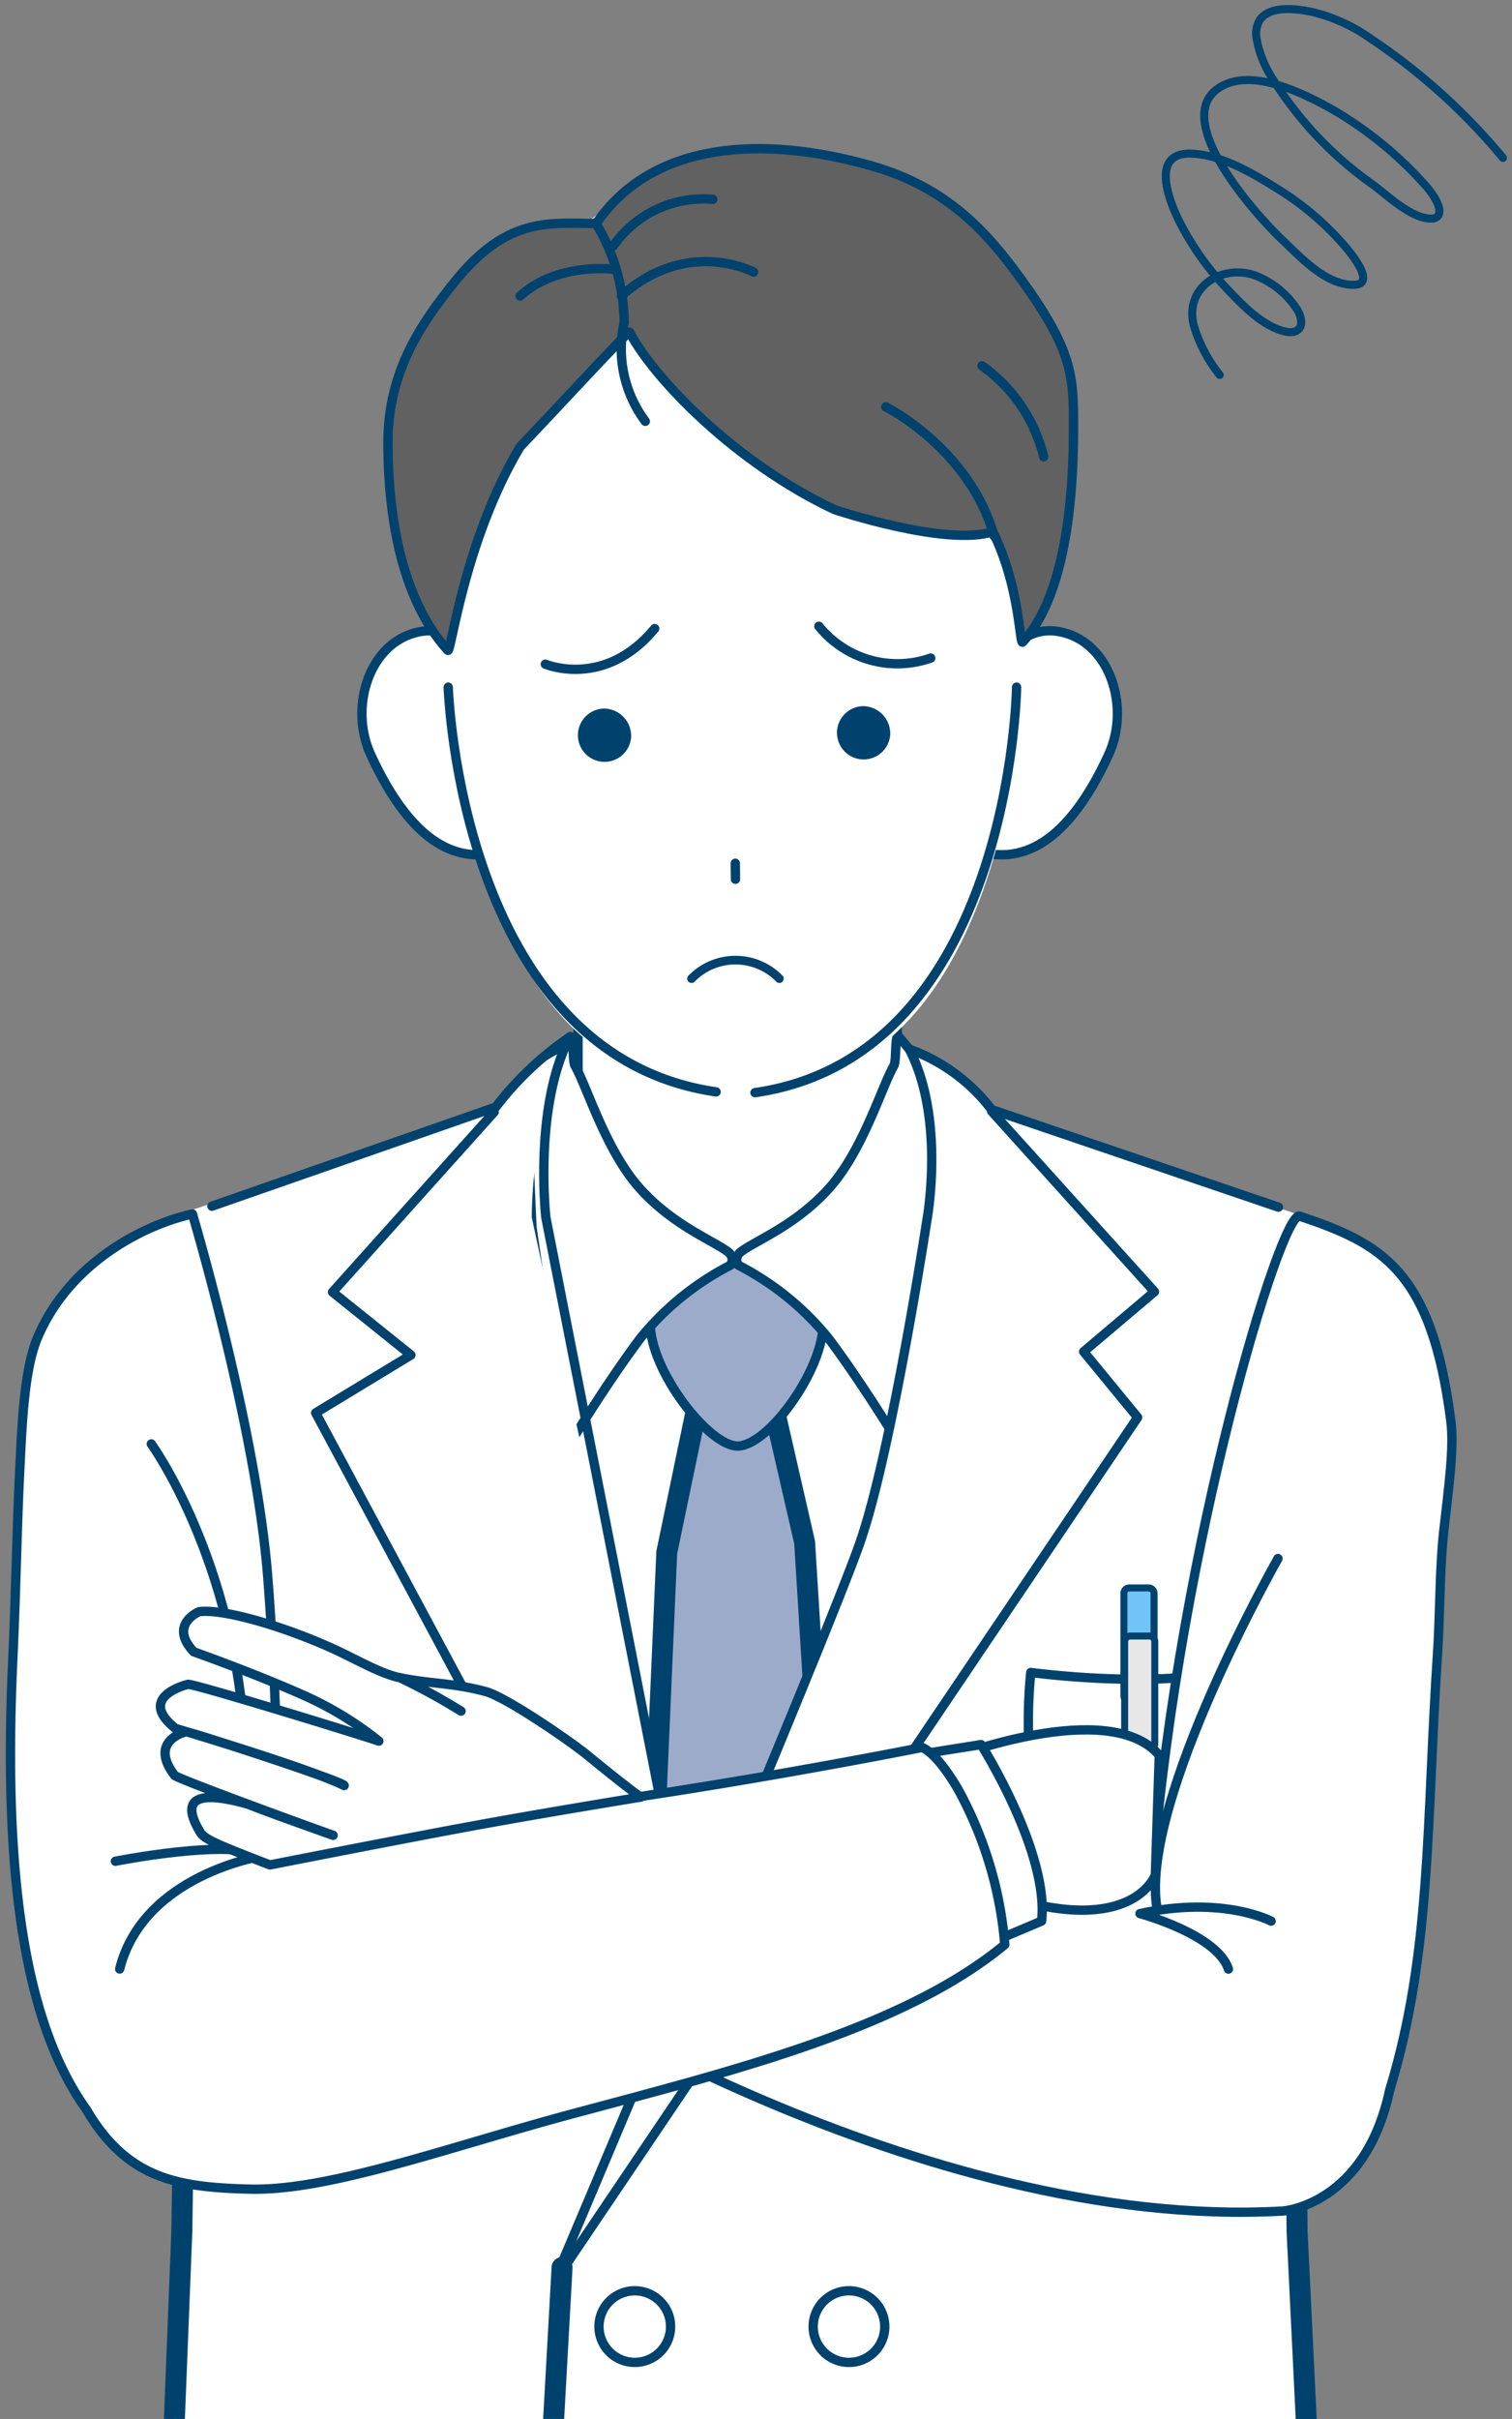 <svg xmlns="http://www.w3.org/2000/svg" xmlns:xlink="http://www.w3.org/1999/xlink" width="125.196" height="200.211" viewBox="0 0 125.196 200.211"><rect x="0" y="0" width="125.196" height="200.211" fill="#808080" stroke="none"/><defs><clipPath id="a"><rect width="125.196" height="200.211" fill="none"/></clipPath></defs><g transform="translate(0 0)"><g transform="translate(0 0.001)" clip-path="url(#a)"><path d="M92.023,149.431c.652-37.453-1.318-101.716-4.74-102.868-25.467-8.567-48.846-7.3-72.929.313-3.424,1.082-6.184,64.891-6.029,102.555Z" transform="translate(10.395 50.781)" fill="#fff"/><path d="M47.709,63.921a41.677,41.677,0,0,1-26.434,0V32.99H47.709V63.921" transform="translate(26.588 41.227)" fill="#fff"/><path d="M47.709,63.921a41.677,41.677,0,0,1-26.434,0V32.99H47.709Z" transform="translate(26.588 41.227)" fill="none" stroke="#00426e" stroke-linecap="round" stroke-linejoin="round" stroke-width="0.772"/><path d="M40.724,119.515l-3.429-55.5L34.31,50.979l-5.586.065L25.866,64.788,23.48,119.515Z" transform="translate(29.343 63.708)" fill="#9dabcb"/><path d="M25.064,136.986l-.544-.4,3.1-71.21,2.7-12.985,4.189-.049,2.805,12.218,4.414,71.419L40.6,136.986h2.61a.871.871,0,0,0,.286-.693L39.035,64.309,36.05,51.268a.869.869,0,0,0-.846-.675h-.011l-5.586.067a.869.869,0,0,0-.839.693L25.91,65.092a.757.757,0,0,0-.016.139l-3.129,71.739.007.016Z" transform="translate(28.45 63.226)" fill="#00426e"/><path d="M23.93,51.527c-.045-3.959,3.208-5.037,7.168-5.082s7.123.958,7.168,4.918-4.549,10.252-7.084,10.281c-2.364.027-7.206-6.157-7.251-10.117" transform="translate(29.905 58.04)" fill="#9dabcb"/><path d="M23.93,51.527c-.045-3.959,3.208-5.037,7.168-5.082s7.123.958,7.168,4.918-4.549,10.252-7.084,10.281C28.817,61.671,23.975,55.486,23.93,51.527Z" transform="translate(29.905 58.04)" fill="none" stroke="#00426e" stroke-linecap="round" stroke-linejoin="round" stroke-width="0.772"/><path d="M19.868,53.971c-.029-.047-.468-10.922-.468-10.922a.807.807,0,0,1,.238-.882l3.357-4c.385-.328.178,1.955.43,2.394,1.006,1.748,2.52,6.913,5.289,10.054s6.2,4.423,7.411,5.37a.8.8,0,0,1,.169,1.078,23.287,23.287,0,0,0-7.467,6.054c-2.866,3.82-5.946,8.913-5.946,8.913-.328.495-3.012-18.056-3.012-18.056" transform="translate(24.188 47.654)" fill="#fff"/><path d="M19.868,53.971c-.029-.047-.468-10.922-.468-10.922a.807.807,0,0,1,.238-.882l3.357-4c.385-.328.178,1.955.43,2.394,1.006,1.748,2.52,6.913,5.289,10.054s6.2,4.423,7.411,5.37a.8.8,0,0,1,.169,1.078,23.287,23.287,0,0,0-7.467,6.054c-2.866,3.82-5.946,8.913-5.946,8.913C22.552,72.522,19.868,53.971,19.868,53.971Z" transform="translate(24.188 47.654)" fill="none" stroke="#00426e" stroke-linecap="round" stroke-linejoin="round" stroke-width="0.772"/><path d="M43.677,53.971c.029-.047.468-10.922.468-10.922a.811.811,0,0,0-.238-.882l-3.357-4c-.385-.328-.178,1.955-.43,2.394-1.006,1.748-2.52,6.913-5.289,10.054s-6.2,4.423-7.411,5.37a.8.8,0,0,0-.169,1.078,23.287,23.287,0,0,1,7.467,6.054c2.866,3.82,5.946,8.913,5.946,8.913.328.495,3.012-18.056,3.012-18.056" transform="translate(33.887 47.654)" fill="#fff"/><path d="M43.677,53.971c.029-.047.468-10.922.468-10.922a.811.811,0,0,0-.238-.882l-3.357-4c-.385-.328-.178,1.955-.43,2.394-1.006,1.748-2.52,6.913-5.289,10.054s-6.2,4.423-7.411,5.37a.8.8,0,0,0-.169,1.078,23.287,23.287,0,0,1,7.467,6.054c2.866,3.82,5.946,8.913,5.946,8.913C40.993,72.522,43.677,53.971,43.677,53.971Z" transform="translate(33.887 47.654)" fill="none" stroke="#00426e" stroke-linecap="round" stroke-linejoin="round" stroke-width="0.772"/><path d="M100.246,151.974l-.837-15.559.313-84.06L73.7,43.7a14.367,14.367,0,0,0-6.97-4.909c3.015,5.82,2.025,13.991,2.025,13.991S66.089,71.648,63.5,79.234c-1.314,3.849-8.3,19.069-14.227,34.472l-4.79-22.148L36.042,52.53s-.076-8.11,2.938-13.93a16.2,16.2,0,0,0-6.207,5.1L7.808,51.936l-.742,84.479-.673,15.559Z" transform="translate(7.989 48.238)" fill="#fff"/><path d="M47.129,112.5,35.449,53.1s-1.033-9.127,1.982-14.947a26.423,26.423,0,0,0-6.128,5.8L7.8,52.159" transform="translate(9.75 47.673)" fill="none" stroke="#00426e" stroke-linecap="round" stroke-linejoin="round" stroke-width="0.772"/><path d="M20.734,138.8S42.779,86.822,45.366,79.236s5.467-26.459,5.467-26.459,1.559-8.358-1.456-14.178a14.942,14.942,0,0,1,6.819,5l23.748,8.076" transform="translate(25.912 48.236)" fill="none" stroke="#00426e" stroke-linecap="round" stroke-linejoin="round" stroke-width="0.772"/><path d="M21.73,96.443l.693-12.493a.863.863,0,0,0-.819-.911.176.176,0,0,0-.047,0,.872.872,0,0,0-.868.823l-.7,12.585Z" transform="translate(24.983 103.769)" fill="#00426e"/><path d="M48.276,117.079h1.739l-.756-15.57-.3-34.124a.869.869,0,0,0-.868-.862h-.009a.871.871,0,0,0-.862.877l.3,34.16Z" transform="translate(59.01 83.133)" fill="#00426e"/><path d="M7.77,123.306l.616-15.548.659-45.323a.872.872,0,0,0-.857-.882c-.52-.106-.871.378-.882.857l-.657,45.3-.616,15.595Z" transform="translate(7.54 76.905)" fill="#00426e"/><path d="M39.542,117.877,11.619,65.806l7.887-4.787L13.014,55.81l13.379-14.9" transform="translate(14.52 51.131)" fill="none" stroke="#00426e" stroke-linecap="round" stroke-linejoin="round" stroke-width="0.772"/><path d="M54.351,61.533a53.915,53.915,0,0,1-7.28.565,75.118,75.118,0,0,1-9.019-.567,40.948,40.948,0,0,0-.2,4.092c-.007,10.864,1.447,16.488,9.28,16.488,7.968,0,9.165-5.638,9.17-16.5q0-1.259-.072-2.472" transform="translate(47.298 76.895)" fill="none" stroke="#00426e" stroke-linecap="round" stroke-linejoin="round" stroke-width="0.772"/><path d="M42.853,67.8h-.481a1.006,1.006,0,0,1-1.006-1.008V59.427a1,1,0,0,1,1.006-1.006h.481a1.007,1.007,0,0,1,1.008,1.006v7.366A1.008,1.008,0,0,1,42.853,67.8" transform="translate(51.696 73.008)" fill="#70c4f7"/><path d="M.448,0h1.6a.447.447,0,0,1,.447.447V8.932a.447.447,0,0,1-.447.447H.447A.447.447,0,0,1,0,8.932V.448A.448.448,0,0,1,.448,0Z" transform="translate(93.061 131.428)" fill="none" stroke="#00426e" stroke-linecap="round" stroke-miterlimit="10" stroke-width="0.579"/><path d="M42.88,69.569H42.4a1.006,1.006,0,0,1-1.006-1.008V61.2A1,1,0,0,1,42.4,60.19h.481A1.007,1.007,0,0,1,43.888,61.2v7.366a1.008,1.008,0,0,1-1.008,1.008" transform="translate(51.729 75.219)" fill="#e7e7e8"/><path d="M.448,0h1.6a.447.447,0,0,1,.447.447V8.932a.447.447,0,0,1-.447.447H.448A.448.448,0,0,1,0,8.931V.448A.448.448,0,0,1,.448,0Z" transform="translate(93.123 135.409)" fill="none" stroke="#00426e" stroke-linecap="round" stroke-miterlimit="10" stroke-width="0.579"/><path d="M27.974,87.207a2.964,2.964,0,1,1-3-2.929,2.966,2.966,0,0,1,3,2.929" transform="translate(27.551 105.322)" fill="#fff"/><path d="M27.974,87.207a2.964,2.964,0,1,1-3-2.929A2.966,2.966,0,0,1,27.974,87.207Z" transform="translate(27.551 105.322)" fill="none" stroke="#00426e" stroke-linecap="round" stroke-linejoin="round" stroke-width="0.772"/><path d="M35.857,87.207a2.964,2.964,0,1,1-3-2.929,2.966,2.966,0,0,1,3,2.929" transform="translate(37.403 105.322)" fill="#fff"/><path d="M35.857,87.207a2.964,2.964,0,1,1-3-2.929A2.966,2.966,0,0,1,35.857,87.207Z" transform="translate(37.403 105.322)" fill="none" stroke="#00426e" stroke-linecap="round" stroke-linejoin="round" stroke-width="0.772"/><path d="M56.079,40.883,69.564,55.819,63.7,60.78l4.47,5.442L20.828,136.37" transform="translate(26.029 51.091)" fill="none" stroke="#00426e" stroke-linecap="round" stroke-linejoin="round" stroke-width="0.772"/><path d="M83.567,44.745c-1.528-.515-9.908,27.069-12.137,53.9-.52,6.247-21.325-2.758-43.86-5.926l-8.328,14.927S51.968,128.8,82.177,127.091c0,0,6.812-.457,8.85-10.029,3.462-11.314,3.03-22.22,3.962-36.2.2-2.945.16-6.943.517-10.112.4-3.55.862-6.821.58-9.035-1.591-12.567-5.8-14.7-12.52-16.967" transform="translate(24.046 55.908)" fill="#fff"/><path d="M83.567,44.745c-1.528-.515-9.908,27.069-12.137,53.9-.52,6.247-21.325-2.758-43.86-5.926l-8.328,14.927S51.968,128.8,82.177,127.091c0,0,6.812-.457,8.85-10.029,3.462-11.314,3.03-22.22,3.962-36.2.2-2.945.16-6.943.517-10.112.4-3.55.862-6.821.58-9.035C94.5,49.145,90.289,47.013,83.567,44.745Z" transform="translate(24.046 55.908)" fill="none" stroke="#00426e" stroke-linecap="round" stroke-linejoin="round" stroke-width="0.772"/><path d="M52.676,57.338S41.351,77.3,42.624,86.076" transform="translate(53.144 71.655)" fill="none" stroke="#00426e" stroke-linecap="round" stroke-linejoin="round" stroke-width="0.772"/><path d="M52.817,71.324S48.853,69.2,41.958,70.7c0,0,6.394,1.723,7.321,4.592" transform="translate(52.435 87.682)" fill="none" stroke="#00426e" stroke-linecap="round" stroke-linejoin="round" stroke-width="0.772"/><path d="M35,65.989s13.156-5.116,17.3-.243l-.324,9.905S50.149,80.81,39.51,77.4c0,0-5.075-6.538-4.506-11.411" transform="translate(43.689 79.532)" fill="#fff"/><path d="M35,65.989s13.156-5.116,17.3-.243l-.324,9.905S50.149,80.81,39.51,77.4C39.51,77.4,34.435,70.862,35,65.989Z" transform="translate(43.689 79.532)" fill="none" stroke="#00426e" stroke-linecap="round" stroke-linejoin="round" stroke-width="0.772"/><path d="M38.92,64.184s5.658,8.922,5.01,14.607l-4.223,1.786S37.595,68.8,33.86,64.987Z" transform="translate(42.315 80.21)" fill="#fff"/><path d="M38.92,64.184s5.658,8.922,5.01,14.607l-4.223,1.786S37.595,68.8,33.86,64.987Z" transform="translate(42.315 80.21)" fill="none" stroke="#00426e" stroke-linecap="round" stroke-linejoin="round" stroke-width="0.772"/><path d="M78.861,92.3c-1.847-3.179-3-3.487-3-3.487s-10.218,2.045-21.768,3.825c-11.172,1.721-23.766,3.744-31.566,5.4.036-6.682-.162-14.549-.835-23.28-.949-12.346-6.243-30.1-6.243-30.1-4.234.954-10.272,4.162-12.837,10.27C1.488,57.609,1.333,62.31,1.144,66.063.926,70.4.845,75.746.577,81.528-.289,100.3,1.792,111.975,6.685,118.8c3.377,5.762,7.62,6.416,13.51,6.569,6.589.171,16.461-3.485,26.832-6.263,13.271-3.555,27.3-7.046,35.689-13.975A32.157,32.157,0,0,0,78.861,92.3" transform="translate(0.482 55.818)" fill="#fff"/><path d="M78.861,92.3c-1.847-3.179-3-3.487-3-3.487s-10.218,2.045-21.768,3.825c-11.172,1.721-23.766,3.744-31.566,5.4.036-6.682-.162-14.549-.835-23.28-.949-12.346-6.243-30.1-6.243-30.1-4.234.954-10.272,4.162-12.837,10.27C1.488,57.609,1.333,62.31,1.144,66.063.926,70.4.845,75.746.577,81.528-.289,100.3,1.792,111.975,6.685,118.8c3.377,5.762,7.62,6.416,13.51,6.569,6.589.171,16.461-3.485,26.832-6.263,13.271-3.555,27.3-7.046,35.689-13.975A32.157,32.157,0,0,0,78.861,92.3Z" transform="translate(0.482 55.818)" fill="none" stroke="#00426e" stroke-linecap="round" stroke-linejoin="round" stroke-width="0.772"/><path d="M5.568,53.122s6.936,9.557,7.786,25.057" transform="translate(6.958 66.386)" fill="none" stroke="#00426e" stroke-linecap="round" stroke-linejoin="round" stroke-width="0.772"/><path d="M4.247,69.023s9.534-1.9,12.146-.427c0,0-9.824,1.514-11.793,9.345" transform="translate(5.308 85.027)" fill="none" stroke="#00426e" stroke-linecap="round" stroke-linejoin="round" stroke-width="0.772"/><path d="M45.667,74.66s-1.5-1.082-4.389-3.46c-1.318-1.084-6.713-4.823-8.459-5.285-2.774-.733-4.54-.619-7.062-1.136-1.62-.331-3.584-1.5-5.5-2.38-3.937-1.8-9.064-3.354-11.15-3.089,0,0-2.562,1.073-.436,3.323,0,0,4.547,1.6,8.7,3.422a28.611,28.611,0,0,1,6.625,3.968c-1.93-.655-15.287-4.756-15.8-4.7,0,0-4.353,1.01-1.044,3.647,0,0,11.062,3.287,13.968,4.733.085-.3-12.909-4.52-13.1-4.452,0,0-3.15.718-.938,3.606.171.223,7.593,2.979,13.125,4.963,0,0-5.757-2.036-6.99-2.558-5.343-1.519-5.244.268-4.018,2.295.337.56,1.179.94,5.773,2.713,0,0,10.832-2.126,16.358-3.145,6.022-1.111,14.351-2.463,14.351-2.463" transform="translate(7.375 74.083)" fill="#fff"/><path d="M45.667,74.66s-1.5-1.082-4.389-3.46c-1.318-1.084-6.713-4.823-8.459-5.285-2.774-.733-4.54-.619-7.062-1.136-1.62-.331-3.584-1.5-5.5-2.38-3.937-1.8-9.064-3.354-11.15-3.089,0,0-2.562,1.073-.436,3.323,0,0,4.547,1.6,8.7,3.422a28.611,28.611,0,0,1,6.625,3.968c-1.93-.655-15.287-4.756-15.8-4.7,0,0-4.353,1.01-1.044,3.647,0,0,11.062,3.287,13.968,4.733.085-.3-12.909-4.52-13.1-4.452,0,0-3.15.718-.938,3.606.171.223,7.593,2.979,13.125,4.963,0,0-5.757-2.036-6.99-2.558-5.343-1.519-5.244.268-4.018,2.295.337.56,1.179.94,5.773,2.713,0,0,10.832-2.126,16.358-3.145C37.338,76.012,45.667,74.66,45.667,74.66Z" transform="translate(7.375 74.083)" fill="none" stroke="#00426e" stroke-linecap="round" stroke-linejoin="round" stroke-width="0.772"/><path d="M14.726,61.725a53.171,53.171,0,0,1,5.048,2.763" transform="translate(18.403 77.137)" fill="none" stroke="#00426e" stroke-linecap="round" stroke-linejoin="round" stroke-width="0.772"/><path d="M24.662,29.4c1.312,3.935,4.063,10.769.43,11.977s-7.546-.3-11.048-7.926c-1.732-3.771-.254-8.778,3.377-9.986s5.93,2,7.242,5.935" transform="translate(16.647 28.998)" fill="#fff"/><path d="M24.662,29.4c1.312,3.935,4.063,10.769.43,11.977s-7.546-.3-11.048-7.926c-1.732-3.771-.254-8.778,3.377-9.986S23.351,25.464,24.662,29.4Z" transform="translate(16.647 28.998)" fill="none" stroke="#00426e" stroke-linecap="round" stroke-linejoin="round" stroke-width="0.772"/><path d="M37.328,29.4c-1.312,3.935-4.063,10.769-.43,11.977s7.546-.3,11.048-7.926c1.732-3.771.254-8.778-3.377-9.986s-5.93,2-7.242,5.935" transform="translate(43.853 28.998)" fill="#fff"/><path d="M37.328,29.4c-1.312,3.935-4.063,10.769-.43,11.977s7.546-.3,11.048-7.926c1.732-3.771.254-8.778-3.377-9.986S38.639,25.464,37.328,29.4Z" transform="translate(43.853 28.998)" fill="none" stroke="#00426e" stroke-linecap="round" stroke-linejoin="round" stroke-width="0.772"/><path d="M65.17,37.927c-.355,21.629-5,44.812-24.448,44.812-20.7,0-24.45-26.175-24.45-44.812S27.879,6.159,41.382,6.159,65.476,19.293,65.17,37.927" transform="translate(20.337 7.696)" fill="#fff"/><path d="M16.5,25.28s.945,30.427,22.18,33.5" transform="translate(20.615 31.592)" fill="none" stroke="#00426e" stroke-linecap="round" stroke-linejoin="round" stroke-width="0.772"/><path d="M49.448,25.28s-.425,30.495-21.66,33.563" transform="translate(34.727 31.592)" fill="none" stroke="#00426e" stroke-linecap="round" stroke-linejoin="round" stroke-width="0.772"/><path d="M35.213,28.29a2.206,2.206,0,1,1-2.225-2.31,2.27,2.27,0,0,1,2.225,2.31" transform="translate(38.501 32.465)" fill="#00426e"/><path d="M25.677,28.378a2.206,2.206,0,1,1-2.225-2.31,2.27,2.27,0,0,1,2.225,2.31" transform="translate(26.584 32.576)" fill="#00426e"/><path d="M20.071,26.072s4.893,2.081,9.057-2.947" transform="translate(25.083 28.898)" fill="none" stroke="#00426e" stroke-linecap="round" stroke-linejoin="round" stroke-width="0.772"/><path d="M39.4,25.674A8.357,8.357,0,0,1,30.14,23.04" transform="translate(37.666 28.792)" fill="none" stroke="#00426e" stroke-linecap="round" stroke-linejoin="round" stroke-width="0.772"/><line x2="0.013" y2="1.325" transform="translate(60.885 71.448)" fill="none" stroke="#00426e" stroke-linecap="round" stroke-linejoin="round" stroke-width="0.772"/><path d="M32.726,36.877a5.083,5.083,0,0,0-7.273,0" transform="translate(31.809 44.121)" fill="none" stroke="#00426e" stroke-linecap="round" stroke-linejoin="round" stroke-width="0.717"/><path d="M66.691,16.258c-2.9-4-6.187-7.606-12.387-9.37-8.92-2.54-18.1-2.074-22.783,4.772-3.872,0-7.343-.628-11.75,4.866-2.6,3.249-5.492,7.269-5.492,13.224,0,8.686,2.164,14.191,4.958,17.24.265.288,1.33-9.037,5.982-16.844,2.877-3.008,8.844-9.489,9.053-9.5,2.1,3.959,8.859,10.873,16.988,14.7,0,0,9.228,3.082,13.1,1.829,2.265,4.558,2.209,9.426,2.477,9.134,2.794-3.048,4.207-9.12,4.207-17.806,0-4.178-.036-6.281-4.353-12.238" transform="translate(17.845 6.835)" fill="#616161"/><path d="M66.691,16.258c-2.9-4-6.187-7.606-12.387-9.37-8.92-2.54-18.1-2.074-22.783,4.772-3.872,0-7.343-.628-11.75,4.866-2.6,3.249-5.492,7.269-5.492,13.224,0,8.686,2.164,14.191,4.958,17.24.265.288,1.33-9.037,5.982-16.844,2.877-3.008,8.844-9.489,9.053-9.5,2.1,3.959,8.859,10.873,16.988,14.7,0,0,9.228,3.082,13.1,1.829,2.265,4.558,2.209,9.426,2.477,9.134,2.794-3.048,4.207-9.12,4.207-17.806C71.044,24.318,71.008,22.215,66.691,16.258Z" transform="translate(17.845 6.835)" fill="none" stroke="#00426e" stroke-linecap="round" stroke-linejoin="round" stroke-width="0.772"/><path d="M23.1,11.881a10,10,0,0,0,1.755,8.142" transform="translate(28.578 14.847)" fill="none" stroke="#00426e" stroke-linecap="round" stroke-linejoin="round" stroke-width="0.772"/><path d="M32.6,14.968s6.947,3.469,8.967,10.688" transform="translate(40.743 18.705)" fill="none" stroke="#00426e" stroke-linecap="round" stroke-linejoin="round" stroke-width="0.772"/><path d="M36.146,13.458a12.972,12.972,0,0,1,5.1,7.532" transform="translate(45.172 16.817)" fill="none" stroke="#00426e" stroke-linecap="round" stroke-linejoin="round" stroke-width="0.772"/><path d="M21.919,8.193a16.074,16.074,0,0,1,2.371,8.3" transform="translate(27.392 10.238)" fill="none" stroke="#00426e" stroke-linecap="round" stroke-linejoin="round" stroke-width="0.772"/><path d="M27.091,9.956s-4.738-.7-7.948,2.193" transform="translate(23.923 12.347)" fill="none" stroke="#00426e" stroke-linecap="round" stroke-linejoin="round" stroke-width="0.772"/><path d="M33.822,10.491s-5.478-2.927-10.954,1.977" transform="translate(28.578 12.027)" fill="none" stroke="#00426e" stroke-linecap="round" stroke-linejoin="round" stroke-width="0.772"/><path d="M30.809,7.356a9.079,9.079,0,0,0-8.234,3.856" transform="translate(28.212 9.142)" fill="none" stroke="#00426e" stroke-linecap="round" stroke-linejoin="round" stroke-width="0.772"/><path d="M70.825,12.65A50.8,50.8,0,0,0,59.9,2.8,14,14,0,0,0,54.976.562c-1.251-.25-3.375-.553-4.265.643a2.184,2.184,0,0,0-.272,1.633,8.741,8.741,0,0,0,1.118,2.949,30.525,30.525,0,0,0,8.556,9.12c1.21.916,3.165,2.781,4.765,2.767a.733.733,0,0,0,.486-.139c.677-.574-.529-2.13-.92-2.562a31.356,31.356,0,0,0-7.435-6.151c-2.313-1.334-6.441-3.456-9.15-2.261-5.285,2.331,2.776,11.071,4.679,12.866,1.555,1.462,3.584,3.726,5.905,3.73,1.881,0-.049-2.4-.479-2.925a23.7,23.7,0,0,0-5.836-5.039c-2.056-1.282-4.56-2.776-7.042-2.891-3.654-.171-1.813,4.178-.891,5.93A23.657,23.657,0,0,0,47.986,23.5c1.276,1.339,2.907,3.073,4.774,3.512a1.61,1.61,0,0,0,.731.038c.963-.223.63-1.393.225-1.951a7.243,7.243,0,0,0-3.494-2.749c-2.776-.9-5.75,1.06-5.012,4.119a11.949,11.949,0,0,0,2.164,4.146" transform="translate(53.622 0.416)" fill="none" stroke="#00426e" stroke-linecap="round" stroke-linejoin="round" stroke-width="0.666"/></g></g></svg>